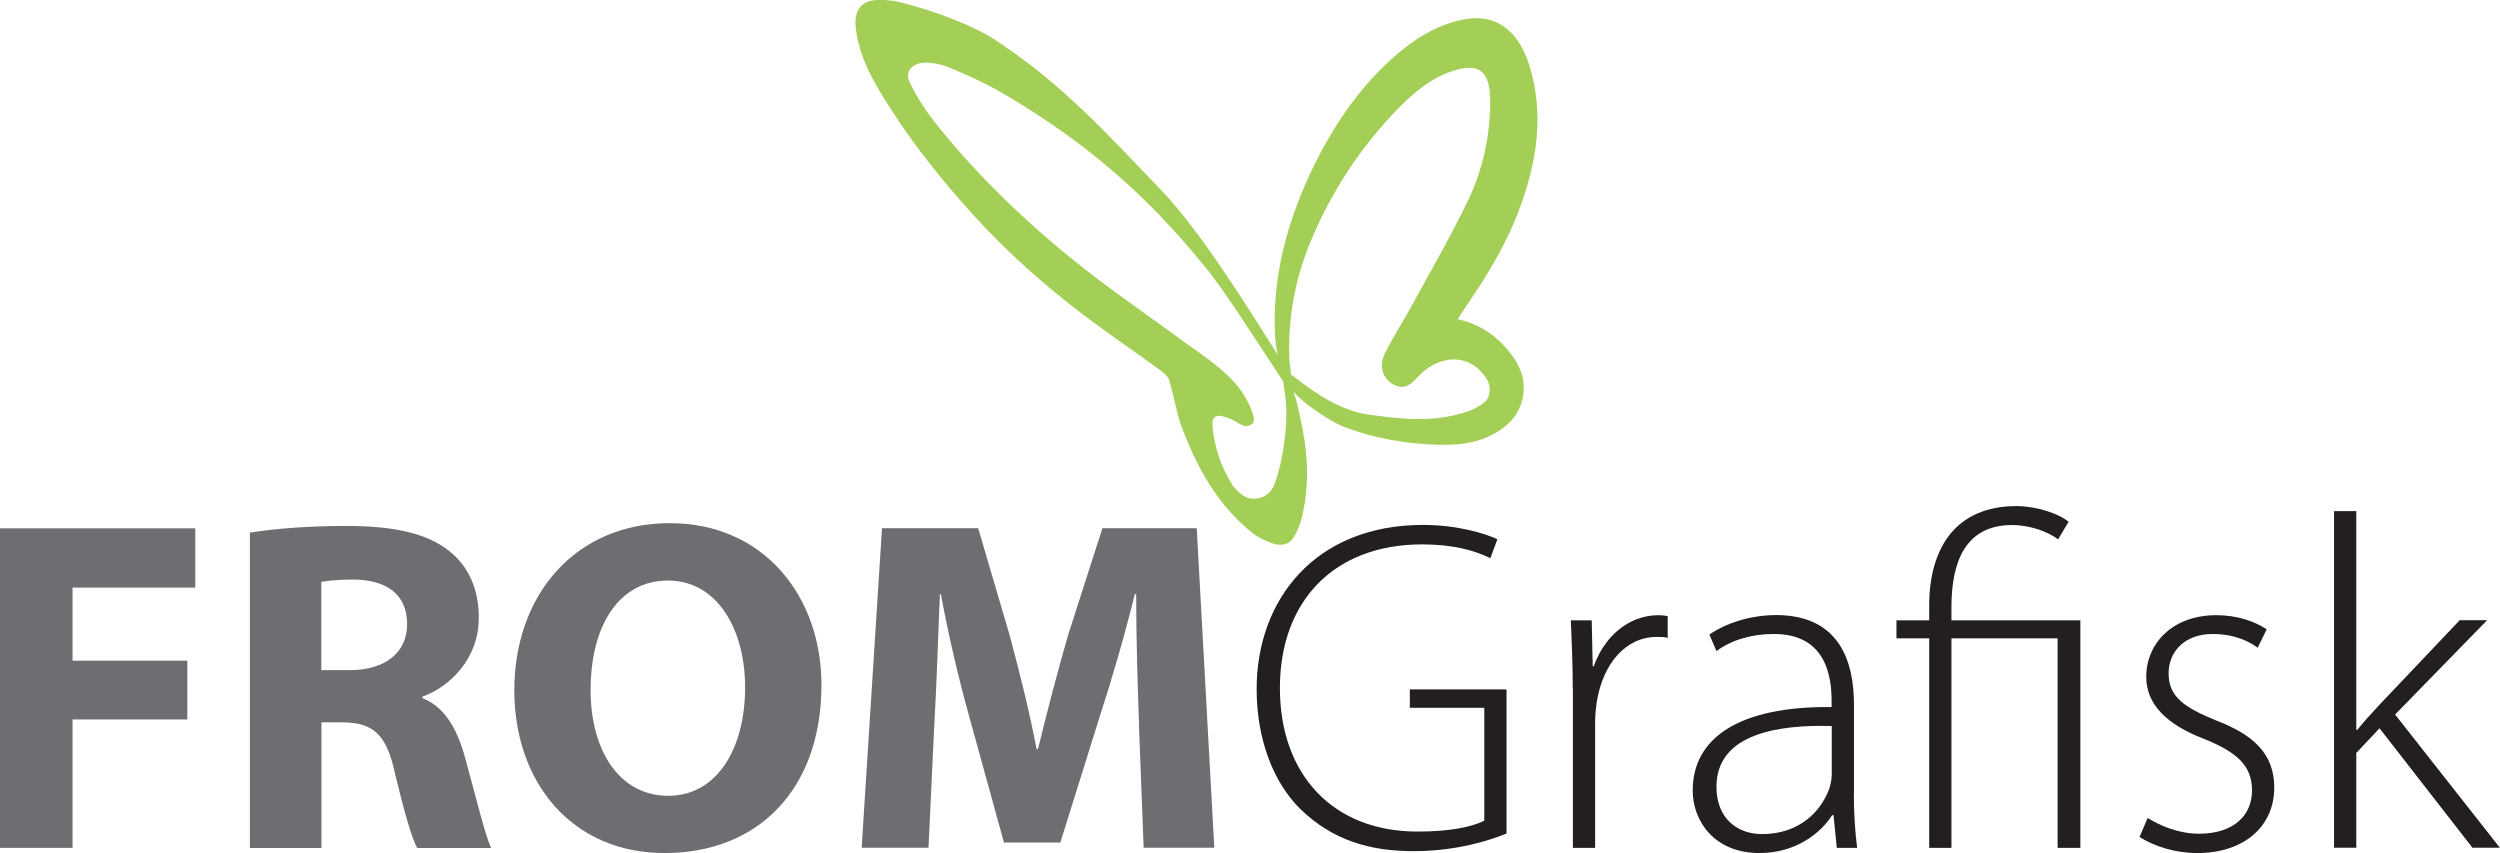 <svg xmlns="http://www.w3.org/2000/svg" id="Lag_1" data-name="Lag 1" viewBox="0 0 197.79 67.49"><defs><style> .cls-1 { fill: #6d6e71; } .cls-1, .cls-2, .cls-3 { stroke-width: 0px; } .cls-2 { fill: #a4cf57; fill-rule: evenodd; } .cls-3 { fill: #231f20; } </style></defs><g><path class="cls-1" d="m0,41.8h15.45v4.69H5.74v5.78h9.08v4.65H5.74v10.16H0v-25.28Z"></path><path class="cls-1" d="m19.76,42.14c1.84-.3,4.58-.53,7.61-.53,3.75,0,6.38.56,8.18,1.99,1.5,1.2,2.33,2.96,2.33,5.29,0,3.23-2.29,5.44-4.46,6.23v.11c1.76.71,2.74,2.4,3.38,4.73.79,2.85,1.58,6.15,2.06,7.13h-5.85c-.41-.71-1.01-2.78-1.76-5.89-.67-3.15-1.76-4.01-4.09-4.05h-1.73v9.94h-5.66v-24.94Zm5.66,10.88h2.25c2.85,0,4.54-1.43,4.54-3.64,0-2.33-1.58-3.49-4.2-3.53-1.39,0-2.18.11-2.59.19v6.98Z"></path><path class="cls-1" d="m64.99,54.18c0,8.29-5.03,13.31-12.41,13.31s-11.89-5.66-11.89-12.86c0-7.58,4.84-13.24,12.3-13.24s12,5.81,12,12.79Zm-18.27.34c0,4.95,2.33,8.44,6.15,8.44s6.08-3.68,6.08-8.59c0-4.54-2.18-8.44-6.11-8.44s-6.11,3.68-6.11,8.59Z"></path><path class="cls-1" d="m90.12,57.4c-.11-3.04-.23-6.71-.23-10.39h-.11c-.79,3.23-1.84,6.83-2.81,9.79l-3.08,9.86h-4.46l-2.7-9.79c-.83-2.96-1.69-6.56-2.29-9.86h-.08c-.15,3.41-.26,7.31-.45,10.46l-.45,9.6h-5.29l1.61-25.28h7.61l2.48,8.44c.79,2.92,1.58,6.08,2.14,9.04h.11c.71-2.92,1.58-6.26,2.4-9.08l2.7-8.4h7.46l1.39,25.28h-5.59l-.37-9.68Z"></path><path class="cls-3" d="m119.18,65.95c-1.28.52-3.9,1.39-7.35,1.39s-6.41-.86-8.96-3.34c-2.06-2.03-3.45-5.4-3.45-9.49,0-7.01,4.58-12.98,13.16-12.98,2.74,0,4.91.68,5.89,1.13l-.56,1.5c-1.31-.64-3-1.09-5.4-1.09-6.98,0-11.25,4.5-11.25,11.36s4.2,11.36,10.88,11.36c2.63,0,4.35-.38,5.29-.86v-8.93h-5.89v-1.46h7.65v11.4Z"></path><path class="cls-3" d="m124.43,54.48c0-1.8-.08-3.67-.15-5.4h1.65l.08,3.64h.08c.79-2.25,2.66-4.05,5.14-4.05.23,0,.49.04.71.07v1.73c-.26-.08-.53-.08-.86-.08-2.48,0-4.24,2.14-4.73,5.03-.08.52-.15,1.12-.15,1.72v9.94h-1.76v-12.6Z"></path><path class="cls-3" d="m146.67,62.8c0,1.42.08,2.89.26,4.28h-1.61l-.26-2.59h-.11c-.86,1.39-2.85,3-5.74,3-3.6,0-5.29-2.55-5.29-4.95,0-4.16,3.68-6.68,10.99-6.6v-.45c0-1.8-.34-5.36-4.61-5.33-1.58,0-3.23.41-4.5,1.35l-.56-1.31c1.61-1.09,3.64-1.54,5.25-1.54,5.21,0,6.19,3.9,6.19,7.13v7.01Zm-1.76-5.36c-3.94-.11-9.11.49-9.11,4.8,0,2.59,1.73,3.75,3.6,3.75,3,0,4.69-1.84,5.33-3.6.11-.38.19-.75.19-1.09v-3.86Z"></path><path class="cls-3" d="m152.63,67.08v-16.58h-2.59v-1.42h2.59v-1.16c0-4.61,2.14-7.88,6.9-7.88,1.54,0,3.3.56,4.13,1.24l-.83,1.39c-.75-.56-2.14-1.13-3.64-1.13-3.75,0-4.8,3-4.8,6.49v1.05h10.2v18h-1.8v-16.58h-8.4v16.58h-1.76Z"></path><path class="cls-3" d="m169.92,64.72c.97.6,2.44,1.24,4.05,1.24,2.85,0,4.2-1.54,4.2-3.41,0-1.99-1.2-3.04-3.79-4.09-2.96-1.13-4.58-2.74-4.58-4.91,0-2.59,2.03-4.88,5.55-4.88,1.65,0,3.04.49,3.98,1.12l-.71,1.46c-.6-.45-1.76-1.09-3.56-1.09-2.29,0-3.49,1.46-3.49,3.11,0,1.88,1.27,2.7,3.71,3.71,2.93,1.12,4.65,2.59,4.65,5.33,0,3.08-2.4,5.18-6.08,5.18-1.76,0-3.38-.52-4.58-1.27l.64-1.5Z"></path><path class="cls-3" d="m186.42,57.74h.08c.45-.56,1.2-1.39,1.76-1.99l6.34-6.68h2.17l-7.28,7.46,8.29,10.54h-2.17l-7.35-9.45-1.84,1.95v7.5h-1.76v-26.63h1.76v17.29Z"></path></g><path class="cls-2" d="m115.33,25.24c.29-.44.5-.78.74-1.12,1.66-2.43,3.19-4.95,4.22-7.8,1.32-3.63,1.89-7.34.7-11.17-.7-2.26-2.28-4.13-5.08-3.63-2.28.41-4.19,1.66-5.94,3.26-2.54,2.33-4.5,5.21-6.07,8.44-1.9,3.92-3.12,8.07-3.05,12.6.01.77.08,1.5.23,2.23-2.41-3.8-6.09-9.76-9.23-13.03-4.14-4.3-7.8-8.4-13.13-11.87-1.86-1.21-4.88-2.32-7.5-2.97-.67-.17-1.46-.23-2.15-.15-1,.13-1.47.92-1.38,1.99.15,1.8.87,3.42,1.81,5.03,2.09,3.54,4.68,6.86,7.58,10.04,2.54,2.79,5.5,5.45,8.66,7.84,1.98,1.49,4.06,2.91,6.08,4.38.29.21.6.48.68.77.4,1.34.59,2.71,1.11,4.02,1.15,2.92,2.62,5.73,5.39,8,.45.37,1.04.67,1.64.88.78.27,1.39.09,1.74-.52.3-.51.51-1.06.64-1.62.62-2.63.44-5.26-.17-7.88-.14-.62-.24-1.22-.51-1.96.76.88,2.53,2.1,3.78,2.69,2.51.98,5.11,1.44,7.76,1.5,1.83.04,3.61-.2,5.17-1.44.69-.55,1.19-1.23,1.4-2.17.38-1.71-.34-2.96-1.33-4.09-1.03-1.16-2.27-1.9-3.79-2.24Zm-13.8,5.05c.14.8.35,2.01.17,3.93-.15,1.36-.36,2.66-.85,4.05-.2.56-.66,1.11-1.52,1.18-.86.07-1.27-.46-1.71-.92-.03-.04-.06-.07-.08-.11-.93-1.45-1.44-2.99-1.6-4.59-.1-1.01.32-1.15,1.5-.65.17.07.44.25.61.34.38.2.5.25.77.15.22-.09.61-.2.22-1.16-.7-1.83-1.97-3.02-3.71-4.28-2.23-1.61-4.46-3.22-6.7-4.83-5.5-3.97-10.33-8.37-14.33-13.3-.93-1.15-1.77-2.37-2.36-3.67-.37-.81.28-1.56,1.55-1.47.49.04,1.02.15,1.45.32,1.48.59,3.26,1.41,4.72,2.29,6.38,3.79,11.09,7.9,15.6,13.45,1.43,1.64,4.71,6.83,6.26,9.16l.03.12Zm.48-1.76c-.14-3.29.45-6.51,1.72-9.52,1.57-3.73,3.69-7,6.33-9.84,1.41-1.51,2.91-2.91,4.83-3.54,2.16-.72,3.04-.01,3.01,2.53-.03,2.73-.62,5.34-1.76,7.71-1.37,2.84-2.94,5.55-4.44,8.3-.71,1.3-1.53,2.53-2.17,3.87-.53,1.09.03,2.25,1.1,2.53.7.18,1.15-.34,1.59-.8,1.71-1.8,4.24-1.86,5.48.36.28.51.2,1.36-.27,1.71-.44.33-.81.53-1.32.71-2.71.94-5.45.6-8.18.2-2.63-.55-4.61-2.25-5.79-3.12l-.12-1.07Z"></path></svg>